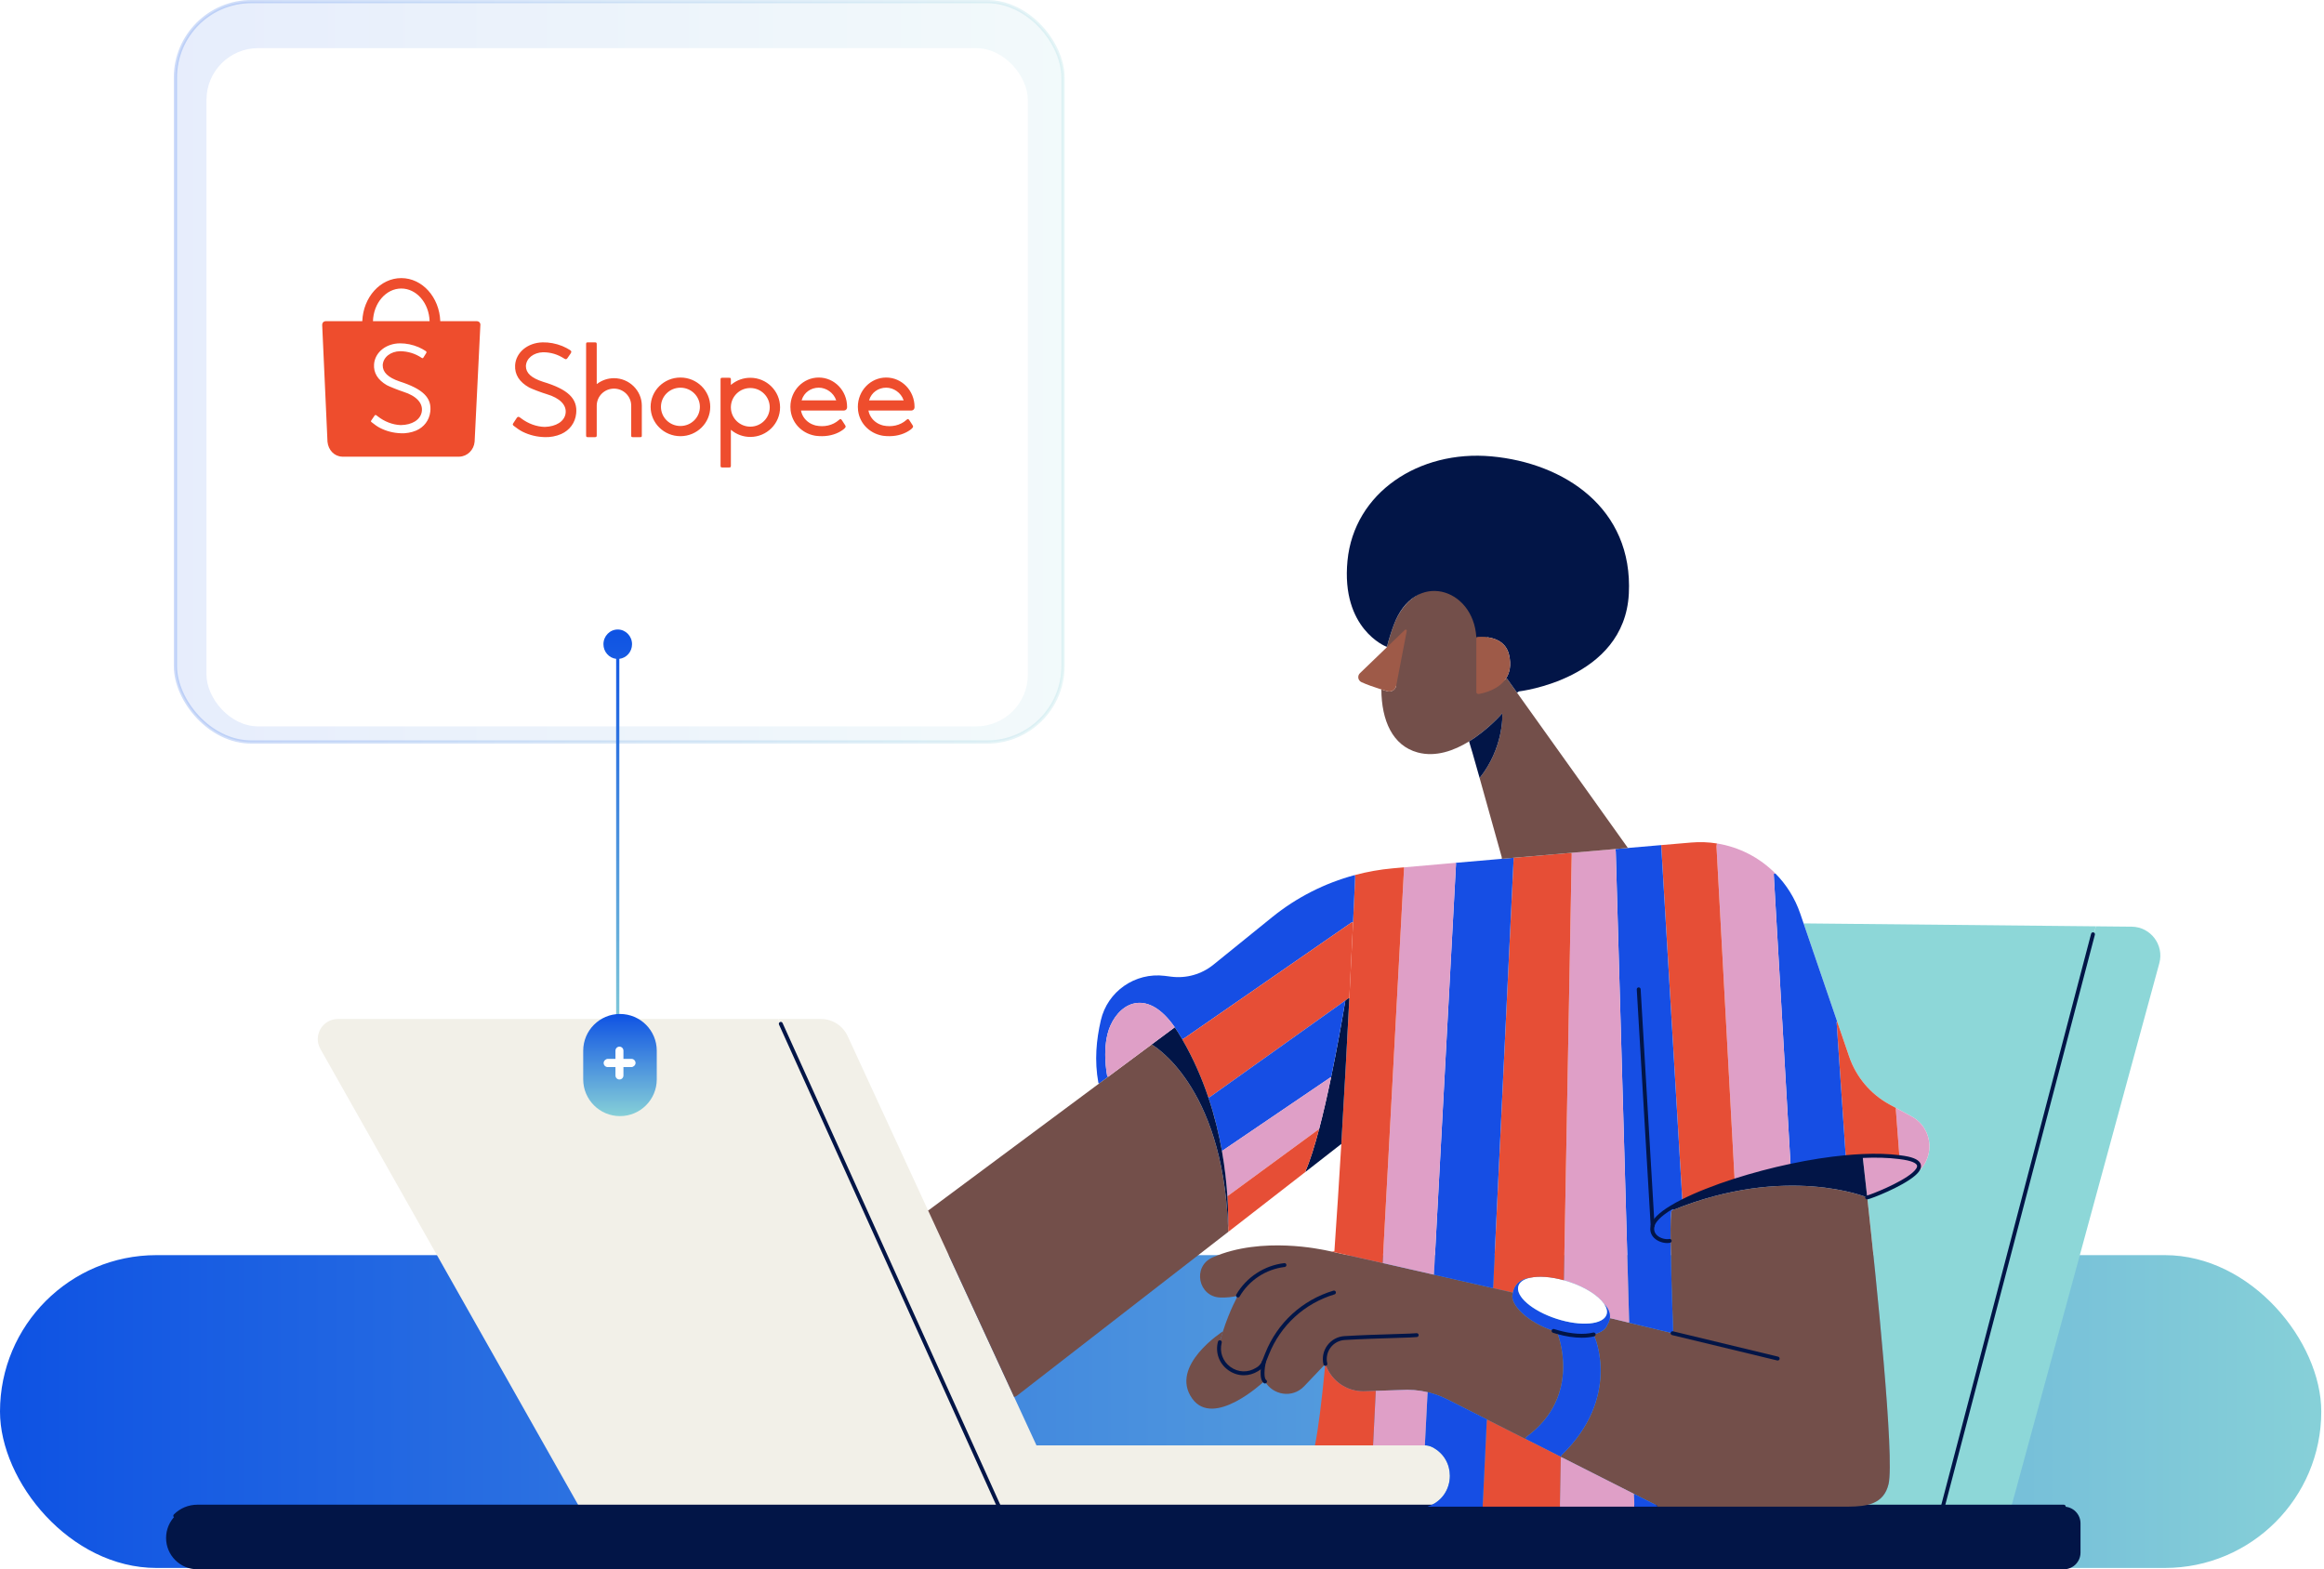 <svg width="539" height="364" viewBox="0 0 539 364" fill="none" xmlns="http://www.w3.org/2000/svg">
<rect x="-0" y="291.131" width="538.368" height="72.559" rx="36.279" fill="url(#paint0_linear_2882_29092)"/>
<path d="M304.975 335.254H330.465C331.067 335.254 331.659 335.399 332.195 335.672C334.942 337.081 336.266 339.702 336.266 342.314C336.266 345.329 334.506 348.329 331.127 349.445V349.469H231.608V349.273L180.574 236.614V236.358H190.41C193.064 236.358 195.475 237.902 196.585 240.309L215.244 280.754L235.219 324.054L240.385 335.254H304.975Z" fill="#F2F0E8"/>
<path d="M231.608 349.273V349.469H134.306V349.442L74.309 243.315C72.551 240.206 74.799 236.358 78.368 236.358H180.574V236.614L231.608 349.273Z" fill="#F2F0E8"/>
<path d="M231.608 349.725C231.437 349.725 231.271 349.626 231.196 349.46L180.676 237.658C180.574 237.432 180.676 237.164 180.902 237.062C181.128 236.96 181.396 237.062 181.498 237.288L232.017 349.09C232.12 349.316 232.017 349.583 231.792 349.686C231.731 349.713 231.668 349.725 231.605 349.725H231.608Z" fill="#021547"/>
<path d="M494.397 214.945C498.793 214.99 501.962 219.179 500.806 223.422L466.515 349.358V349.469H450.669V349.189L486.098 214.864L494.397 214.945Z" fill="#8DD7D8"/>
<path d="M486.098 214.861L450.669 349.189V349.469H428.745C432.901 349.433 436.897 348.933 438.01 344.233C439.451 338.143 435.157 296.762 433.069 277.745C433.698 277.667 440.92 274.889 443.854 272.349L443.956 272.467C448.927 269.181 448.59 261.779 443.342 258.953C442.132 258.303 440.926 257.653 439.773 257.024C439.232 256.729 438.702 256.441 438.19 256.161C433.812 253.759 430.49 249.809 428.874 245.084L426.106 236.993L418.322 214.235L418.469 214.184L486.098 214.861Z" fill="#8DD7D8"/>
<path d="M450.669 349.641C450.63 349.641 450.594 349.635 450.555 349.626C450.314 349.562 450.169 349.316 450.233 349.075L484.987 216.588C485.051 216.348 485.297 216.203 485.538 216.266C485.779 216.33 485.923 216.576 485.86 216.817L451.105 349.304C451.051 349.505 450.868 349.641 450.669 349.641Z" fill="#021547"/>
<path d="M361.784 349.469H427.192C427.71 349.472 428.227 349.475 428.745 349.469H478.65C480.793 349.469 482.529 351.205 482.529 353.348V360.121C482.529 362.263 480.793 364 478.65 364H45.783C41.772 364 38.519 360.747 38.519 356.733C38.519 354.726 39.331 352.911 40.646 351.596C41.961 350.281 43.776 349.469 45.783 349.469H361.784Z" fill="#021547"/>
<path d="M40.646 352.048C40.532 352.048 40.414 352.003 40.327 351.915C40.15 351.738 40.15 351.452 40.327 351.277C41.783 349.821 43.721 349.018 45.782 349.018H478.65C478.9 349.018 479.101 349.219 479.101 349.469C479.101 349.719 478.9 349.92 478.65 349.92H45.782C43.962 349.92 42.253 350.628 40.965 351.915C40.878 352.003 40.76 352.048 40.646 352.048Z" fill="#021547"/>
<rect x="40.685" y="0.375" width="205.853" height="171.735" rx="17.613" fill="url(#paint1_linear_2882_29092)"/>
<rect x="40.685" y="0.375" width="205.853" height="171.735" rx="17.613" stroke="url(#paint2_linear_2882_29092)" stroke-width="0.75"/>
<g filter="url(#filter0_d_2882_29092)">
<rect x="47.892" y="7.582" width="190.491" height="157.321" rx="11.992" fill="white"/>
</g>
<g clip-path="url(#clip0_2882_29092)">
<path fill-rule="evenodd" clip-rule="evenodd" d="M99.793 95.505C99.552 97.494 98.347 99.087 96.48 99.885C95.44 100.33 94.044 100.569 92.939 100.494C91.215 100.428 89.596 100.009 88.103 99.243C87.57 98.969 86.775 98.422 86.164 97.909C86.01 97.78 85.991 97.697 86.094 97.552C86.149 97.469 86.251 97.318 86.476 96.989C86.802 96.51 86.843 96.45 86.88 96.394C86.984 96.234 87.154 96.22 87.321 96.351C87.339 96.365 87.339 96.365 87.352 96.376C87.38 96.397 87.38 96.397 87.445 96.447C87.51 96.498 87.549 96.528 87.565 96.54C89.175 97.801 91.05 98.528 92.943 98.601C95.576 98.565 97.47 97.381 97.81 95.563C98.183 93.561 96.612 91.833 93.538 90.869C92.577 90.568 90.147 89.596 89.7 89.333C87.596 88.098 86.612 86.482 86.752 84.485C86.966 81.716 89.536 79.652 92.783 79.638C94.235 79.635 95.684 79.937 97.076 80.523C97.569 80.731 98.449 81.21 98.753 81.437C98.928 81.565 98.963 81.715 98.862 81.877C98.806 81.971 98.714 82.119 98.518 82.429L98.516 82.432C98.259 82.84 98.251 82.853 98.192 82.948C98.091 83.103 97.971 83.118 97.787 83.001C96.297 82.001 94.646 81.497 92.83 81.461C90.569 81.505 88.874 82.851 88.763 84.684C88.733 86.34 89.975 87.549 92.657 88.47C98.102 90.22 100.186 92.271 99.793 95.505ZM93.07 66.924C96.614 66.924 99.504 70.288 99.639 74.499H86.5C86.635 70.288 89.525 66.924 93.07 66.924ZM111.415 75.29C111.415 74.853 111.062 74.499 110.628 74.499H102.112C101.903 68.939 97.935 64.505 93.07 64.505C88.204 64.505 84.236 68.939 84.027 74.499L75.499 74.499C75.071 74.507 74.727 74.858 74.727 75.29C74.727 75.311 74.728 75.332 74.729 75.352H74.723L75.939 102.15C75.939 102.225 75.942 102.3 75.947 102.375C75.948 102.393 75.95 102.41 75.951 102.426L75.954 102.483L75.957 102.486C76.142 104.351 77.495 105.853 79.335 105.922L79.339 105.926H106.391C106.404 105.926 106.417 105.926 106.43 105.926C106.442 105.926 106.455 105.926 106.468 105.926H106.526L106.527 105.925C108.399 105.874 109.916 104.351 110.076 102.463L110.077 102.462L110.078 102.437C110.08 102.417 110.081 102.397 110.082 102.377C110.085 102.33 110.087 102.282 110.088 102.235L111.414 75.331H111.413C111.414 75.318 111.415 75.304 111.415 75.29ZM201.598 92.756C202.119 91.056 203.695 89.922 205.534 89.922C207.29 89.922 208.961 91.115 209.539 92.753L209.578 92.865H201.565L201.598 92.756ZM211.362 95.219C211.372 95.219 211.372 95.219 211.388 95.22C211.404 95.219 211.404 95.219 211.42 95.219C211.804 95.201 212.108 94.874 212.108 94.476C212.108 94.457 212.107 94.44 212.106 94.414C212.106 94.409 212.106 94.399 212.106 94.368C212.106 90.613 209.163 87.57 205.532 87.57C201.902 87.57 198.959 90.613 198.959 94.368C198.959 94.648 198.975 94.927 199.008 95.204L199.01 95.219L199.02 95.292C199.201 96.643 199.777 97.883 200.687 98.887C200.687 98.886 200.688 98.887 200.693 98.892C201.702 100.003 203.073 100.76 204.593 101.043L204.613 101.047V101.045L204.711 101.062C204.762 101.07 204.816 101.079 204.887 101.09C206.888 101.331 208.663 101.042 210.165 100.285C210.535 100.099 210.868 99.893 211.157 99.676C211.249 99.606 211.333 99.538 211.405 99.475C211.442 99.442 211.472 99.415 211.487 99.399C211.826 99.049 211.848 98.926 211.643 98.607C211.418 98.248 211.219 97.943 211.049 97.69C210.989 97.602 210.937 97.526 210.894 97.464C210.87 97.429 210.87 97.429 210.854 97.407C210.848 97.399 210.848 97.399 210.844 97.394L210.843 97.391C210.657 97.16 210.531 97.139 210.325 97.321C210.303 97.34 210.23 97.397 210.216 97.411C208.771 98.694 206.797 99.107 204.825 98.695C204.458 98.596 204.115 98.471 203.799 98.32C202.564 97.701 201.688 96.597 201.436 95.32L201.416 95.219H211.362ZM185.956 92.756C186.477 91.056 188.053 89.922 189.892 89.922C191.647 89.922 193.318 91.115 193.896 92.753L193.935 92.865H185.922L185.956 92.756ZM195.719 95.219C195.73 95.219 195.73 95.219 195.746 95.22C195.761 95.219 195.761 95.219 195.778 95.219C196.161 95.201 196.465 94.874 196.465 94.476C196.465 94.457 196.464 94.44 196.463 94.414C196.463 94.409 196.463 94.399 196.463 94.368C196.463 90.613 193.52 87.57 189.89 87.57C186.26 87.57 183.316 90.613 183.316 94.368C183.316 94.648 183.332 94.927 183.365 95.204L183.367 95.219L183.377 95.292C183.558 96.643 184.134 97.883 185.045 98.887C185.044 98.886 185.045 98.887 185.05 98.892C186.059 100.003 187.43 100.76 188.95 101.043L188.97 101.047V101.045L189.069 101.062C189.119 101.07 189.173 101.079 189.245 101.09C191.245 101.331 193.02 101.042 194.523 100.285C194.893 100.099 195.225 99.893 195.514 99.676C195.606 99.606 195.69 99.538 195.762 99.475C195.799 99.442 195.829 99.415 195.845 99.399C196.184 99.049 196.205 98.926 196 98.607C195.775 98.248 195.576 97.943 195.406 97.69C195.347 97.602 195.295 97.526 195.251 97.464C195.227 97.429 195.227 97.429 195.212 97.407C195.206 97.399 195.206 97.399 195.202 97.394L195.2 97.391C195.015 97.16 194.888 97.139 194.682 97.321C194.66 97.34 194.587 97.397 194.574 97.411C193.128 98.694 191.154 99.107 189.183 98.695C188.815 98.596 188.472 98.471 188.156 98.32C186.921 97.701 186.046 96.597 185.793 95.32L185.773 95.219H195.719ZM174.017 98.963C171.572 98.963 169.573 97.024 169.511 94.595V94.367C169.572 91.941 171.572 90.002 174.017 90.002C176.506 90.002 178.524 92.008 178.524 94.483C178.524 96.957 176.506 98.963 174.017 98.963ZM174.018 87.626C172.415 87.626 170.883 88.172 169.651 89.174L169.511 89.287V88.034C169.511 87.699 169.439 87.626 169.101 87.626H167.527C167.184 87.626 167.117 87.694 167.117 88.034V108.019C167.117 108.348 167.193 108.427 167.527 108.427H169.101C169.436 108.427 169.511 108.349 169.511 108.019V99.685L169.651 99.799C170.883 100.8 172.415 101.347 174.018 101.347C177.83 101.347 180.92 98.275 180.92 94.486C180.92 90.697 177.83 87.626 174.018 87.626ZM157.81 98.81C155.316 98.81 153.294 96.821 153.294 94.368C153.294 91.915 155.316 89.926 157.81 89.926C160.304 89.926 162.326 91.915 162.326 94.368C162.326 96.821 160.304 98.81 157.81 98.81ZM157.812 87.57C153.992 87.57 150.897 90.615 150.897 94.371C150.897 98.127 153.992 101.173 157.812 101.173C161.631 101.173 164.726 98.127 164.726 94.371C164.726 90.615 161.631 87.57 157.812 87.57ZM142.397 87.721C141.003 87.721 139.654 88.17 138.535 88.998L138.399 89.099V79.817C138.399 79.509 138.298 79.409 137.99 79.409H136.343C136.01 79.409 135.934 79.488 135.934 79.817V100.991C135.934 101.312 136.016 101.399 136.343 101.399H137.99C138.296 101.399 138.399 101.294 138.399 100.991V94.075C138.416 91.898 140.201 90.141 142.397 90.141C144.599 90.141 146.386 91.906 146.396 94.091V100.991C146.396 101.341 146.454 101.399 146.804 101.399H148.448C148.796 101.399 148.856 101.34 148.856 100.991V94.07C148.843 90.579 145.932 87.721 142.397 87.721ZM119.443 97.559L119.439 97.564C119.204 97.92 119.105 98.07 119.05 98.156C118.865 98.432 118.888 98.555 119.171 98.793C119.831 99.326 120.679 99.884 121.252 100.164C122.844 100.943 124.564 101.354 126.387 101.392C127.564 101.451 129.043 101.171 130.144 100.68C132.138 99.791 133.408 98.057 133.63 95.922C133.991 92.463 131.74 90.301 125.942 88.558L125.941 88.557C123.239 87.686 121.971 86.528 121.97 84.911C122.05 83.124 123.707 81.789 125.942 81.706C127.743 81.71 129.335 82.189 130.899 83.195C131.229 83.395 131.381 83.358 131.603 83.071C131.629 83.028 131.7 82.925 131.996 82.499L131.997 82.498C132.274 82.1 132.365 81.967 132.388 81.928C132.575 81.576 132.548 81.441 132.211 81.202C131.878 80.964 130.943 80.477 130.408 80.263C128.919 79.669 127.38 79.381 125.849 79.411C122.364 79.487 119.646 81.753 119.467 84.727C119.353 86.874 120.443 88.602 122.721 89.878C123.359 90.215 125.694 91.098 126.783 91.417C129.881 92.324 131.497 93.993 131.163 95.962C130.86 97.752 128.985 98.942 126.355 99.023C124.447 98.983 122.525 98.284 120.856 97.03C120.848 97.024 120.805 96.992 120.727 96.934C120.618 96.853 120.618 96.853 120.601 96.84C120.261 96.605 120.061 96.625 119.853 96.934C119.828 96.973 119.57 97.366 119.443 97.559Z" fill="#EE4D2D"/>
</g>
<path d="M146.588 239.933C146.588 241.818 145.103 243.346 143.271 243.346C141.439 243.346 139.954 241.818 139.954 239.933C139.954 238.176 141.244 236.73 142.902 236.541L142.902 152.819C141.244 152.63 139.954 151.183 139.954 149.426C139.954 147.541 141.439 146.013 143.271 146.013C145.103 146.013 146.588 147.541 146.588 149.426C146.588 151.183 145.298 152.63 143.639 152.819L143.639 236.541C145.298 236.729 146.588 238.176 146.588 239.933Z" fill="url(#paint3_linear_2882_29092)"/>
<path fill-rule="evenodd" clip-rule="evenodd" d="M143.793 235.193C148.503 235.193 152.322 239.012 152.322 243.723L152.322 250.357C152.322 255.068 148.503 258.886 143.793 258.886C139.082 258.886 135.263 255.068 135.263 250.357L135.263 243.723C135.263 239.012 139.082 235.193 143.793 235.193Z" fill="url(#paint4_linear_2882_29092)"/>
<path fill-rule="evenodd" clip-rule="evenodd" d="M142.743 243.7C142.743 243.19 143.157 242.775 143.668 242.775C144.179 242.775 144.593 243.19 144.593 243.7L144.593 249.465C144.593 249.976 144.179 250.39 143.668 250.39C143.157 250.39 142.743 249.976 142.743 249.465L142.743 243.7Z" fill="white"/>
<rect x="147.402" y="245.61" width="1.904" height="7.4" rx="0.952" transform="rotate(90 147.402 245.61)" fill="white"/>
<path d="M443.34 258.953C448.588 261.778 448.925 269.181 443.954 272.467L443.852 272.349C445.693 270.754 445.847 269.25 441.631 268.561C441.246 268.498 440.852 268.44 440.449 268.392L440.503 267.965L439.687 257.184L439.772 257.024C440.924 257.653 442.131 258.303 443.34 258.953Z" fill="#DF9FC7"/>
<path d="M441.631 268.561C445.847 269.25 445.693 270.755 443.852 272.349C440.918 274.889 433.696 277.666 433.067 277.745C432.432 271.94 432.002 268.221 432.002 268.221V268.134C435.041 267.998 437.9 268.071 440.448 268.393C440.852 268.441 441.246 268.498 441.631 268.561Z" fill="#DF9FC7"/>
<path d="M439.687 257.184L440.503 267.965L440.449 268.392C437.9 268.07 435.041 267.998 431.999 268.134C430.723 268.188 429.417 268.278 428.087 268.401L425.957 237.044L426.104 236.993L428.873 245.084C430.489 249.808 433.811 253.759 438.189 256.16C438.7 256.44 439.23 256.729 439.772 257.024L439.687 257.184Z" fill="#E64E36"/>
<path d="M378.982 346.517L362.083 337.962L361.96 337.899L362.137 337.55C375.985 324.211 369.952 310.107 369.699 309.851L369.618 309.529C371.351 309.105 372.476 308.269 372.816 307.231C372.816 307.231 373.256 306.65 373.367 305.75L373.776 305.828L377.799 306.8L387.91 309.238L388.048 308.663C388.048 308.663 387.546 296.076 387.456 287.819C387.41 283.859 387.462 280.895 387.708 280.793C387.799 280.757 387.889 280.718 387.979 280.684C414.348 269.972 433.022 277.736 433.022 277.736C433.019 277.745 433.034 277.748 433.067 277.745C435.155 296.762 439.449 338.143 438.008 344.233C436.895 348.933 432.899 349.433 428.743 349.469H384.311V349.216L378.982 346.517Z" fill="#734F4A"/>
<path d="M428.087 268.401C429.417 268.278 430.723 268.188 431.999 268.133V268.221C431.999 268.221 432.433 271.94 433.067 277.744C433.034 277.747 433.019 277.744 433.022 277.735C433.022 277.735 414.348 269.972 387.979 280.684L387.712 280.022C388.479 279.556 389.331 279.089 390.257 278.62C393.519 276.971 397.705 275.319 402.363 273.827C406.431 272.524 410.854 271.341 415.329 270.393C419.626 269.481 423.968 268.786 428.087 268.401Z" fill="#021547"/>
<path d="M425.957 237.044L428.087 268.401C423.968 268.786 419.626 269.482 415.329 270.393L415.278 270.153L411.375 202.707L411.769 202.611C414.303 205.175 416.298 208.322 417.525 211.909L418.32 214.235L426.104 236.993L425.957 237.044Z" fill="#164EE4"/>
<path d="M415.278 270.153L415.329 270.393C410.854 271.341 406.431 272.524 402.363 273.827L402.309 273.661L398.099 196.301L398.192 195.639C403.38 196.463 408.131 198.934 411.769 202.611L411.375 202.707L415.278 270.153Z" fill="#DF9FC7"/>
<path d="M402.309 273.661L402.363 273.827C397.705 275.319 393.519 276.971 390.257 278.62L390.179 278.467L385.283 196.072V196.021C387.715 195.813 390.05 195.615 392.249 195.425C394.268 195.254 396.26 195.332 398.192 195.639L398.099 196.301L402.309 273.661Z" fill="#E64E36"/>
<path d="M383.291 284.307C382.629 287.003 385.671 288.159 387.257 287.819H387.456C387.546 296.076 388.048 308.663 388.048 308.663L387.91 309.238L377.799 306.8L377.845 306.617L374.742 197.601L374.685 196.93C375.639 196.849 376.584 196.767 377.52 196.689C380.192 196.457 382.788 196.235 385.28 196.021V196.072L390.179 278.467L390.257 278.62C389.33 279.09 388.479 279.556 387.711 280.022C385.205 281.536 383.61 283.01 383.291 284.307Z" fill="#164EE4"/>
<path d="M387.711 280.023L387.979 280.685C387.889 280.718 387.799 280.757 387.708 280.793C387.462 280.895 387.41 283.859 387.456 287.819H387.257C385.671 288.159 382.629 287.004 383.291 284.307C383.61 283.011 385.205 281.536 387.711 280.023Z" fill="#164EE4"/>
<path d="M378.982 346.517L379.066 349.469H361.782L361.987 338.149L362.083 337.962L378.982 346.517Z" fill="#DF9FC7"/>
<path d="M374.742 197.601L377.845 306.617L377.8 306.8L373.776 305.828L373.367 305.75C373.473 304.877 373.268 303.701 372.049 302.467C370.761 300.559 367.677 298.546 363.786 297.282C363.41 297.159 363.037 297.048 362.667 296.948L362.715 296.777L364.521 198.191L364.487 197.808C367.936 197.511 371.357 197.216 374.685 196.93L374.742 197.601Z" fill="#DF9FC7"/>
<path d="M372.049 302.467C373.268 303.701 373.472 304.878 373.367 305.75C373.256 306.65 372.816 307.231 372.816 307.231C372.476 308.269 371.351 309.105 369.618 309.53C367.569 310.035 364.668 309.963 361.219 308.982C360.922 308.898 360.618 308.804 360.311 308.705C354.232 306.743 350.053 302.461 350.823 300.084C350.823 300.084 350.826 299.982 350.856 299.813C350.989 299.022 351.654 296.747 354.906 296.374C353.465 296.69 352.469 297.325 352.165 298.264C351.392 300.641 355.343 304.053 360.991 305.889C366.636 307.721 371.838 307.282 372.609 304.908C372.85 304.167 372.633 303.328 372.049 302.467Z" fill="#164EE4"/>
<path d="M372.049 302.467C372.633 303.328 372.85 304.167 372.609 304.907C371.839 307.282 366.636 307.721 360.991 305.888C355.343 304.053 351.392 300.641 352.165 298.263C352.469 297.325 353.465 296.69 354.907 296.374C356.871 295.946 359.667 296.121 362.667 296.948C363.037 297.048 363.41 297.159 363.786 297.282C367.677 298.546 370.761 300.559 372.049 302.467Z" fill="white"/>
<path d="M369.699 309.851C369.952 310.107 375.985 324.211 362.137 337.55L361.96 337.899L353.754 333.746L353.98 333.301C367.148 323.699 361.202 309.255 361.202 309.255L361.22 308.982C364.668 309.963 367.569 310.035 369.618 309.529L369.699 309.851Z" fill="#164EE4"/>
<path d="M364.487 197.808L364.521 198.191L362.715 296.777L362.667 296.949C359.667 296.121 356.871 295.946 354.907 296.374C351.654 296.747 350.989 299.022 350.856 299.813L350.667 299.783C350.667 299.783 348.988 299.401 346.289 298.784L351.043 199.283L351.016 198.97C355.466 198.585 360.001 198.194 364.487 197.808Z" fill="#E64E36"/>
<path d="M362.083 337.962L361.987 338.149L361.782 349.469H343.872V349.34L344.826 329.404L344.898 329.26L353.754 333.746L361.96 337.899L362.083 337.962Z" fill="#E64E36"/>
<path d="M307.393 316.366L302.483 321.53C299.666 324.49 295.158 323.513 293.395 320.452C292.896 319.589 292.616 318.56 292.655 317.407C292.661 317.2 292.667 317.073 292.667 317.046C292.667 316.977 292.24 317.218 291.56 317.642C287.145 320.413 281.615 316.375 282.912 311.326C283.137 310.45 283.381 309.608 283.637 308.804C285.189 303.914 287.115 300.505 287.115 300.505C285.909 300.875 284.524 300.999 283.092 300.966C277.886 300.845 276.463 293.756 281.229 291.661C292.736 286.6 307.017 289.97 307.279 289.97C307.315 289.97 307.863 290.088 308.811 290.295C311.043 290.789 315.491 291.791 320.684 292.967C324.434 293.816 328.571 294.755 332.543 295.658C337.86 296.867 342.885 298.011 346.289 298.784C348.988 299.401 350.667 299.783 350.667 299.783L350.856 299.813C350.826 299.982 350.823 300.084 350.823 300.084C350.053 302.461 354.233 306.743 360.311 308.705C360.618 308.804 360.922 308.897 361.22 308.982L361.202 309.256C361.202 309.256 367.148 323.699 353.98 333.301L353.754 333.746L344.898 329.26L335.697 324.602C334.24 323.865 332.712 323.305 331.138 322.929C329.116 322.447 327.025 322.27 324.933 322.411L319.075 322.61L316.454 322.7C316.348 322.703 316.243 322.706 316.141 322.706C312.298 322.706 308.856 320.314 307.517 316.718C307.472 316.601 307.432 316.483 307.393 316.366Z" fill="#734F4A"/>
<path d="M351.016 198.97L351.043 199.283L346.288 298.784C342.885 298.011 337.86 296.867 332.543 295.658L332.573 295.531L337.686 200.426L337.658 200.129C341.086 199.831 344.667 199.521 348.323 199.205C349.216 199.126 350.113 199.048 351.016 198.97Z" fill="#164EE4"/>
<path d="M344.899 329.26L344.826 329.404L343.873 349.34V349.469H331.126V349.445C334.505 348.328 336.266 345.328 336.266 342.313C336.266 339.701 334.942 337.081 332.194 335.672C331.659 335.398 331.066 335.254 330.464 335.254L331.084 323.2L331.138 322.929C332.712 323.305 334.241 323.865 335.697 324.602L344.899 329.26Z" fill="#164EE4"/>
<path d="M337.658 200.128L337.685 200.426L332.573 295.531L332.543 295.658C328.571 294.755 324.433 293.816 320.684 292.967L325.64 201.344L325.625 201.182C329.29 200.86 333.352 200.502 337.658 200.128Z" fill="#DF9FC7"/>
<path d="M331.138 322.929L331.084 323.2L330.464 335.254H318.452L319.078 322.691V322.61L324.933 322.411C327.025 322.27 329.116 322.447 331.138 322.929Z" fill="#DF9FC7"/>
<path d="M325.625 201.182L325.64 201.344L320.684 292.968C315.491 291.791 311.043 290.789 308.811 290.295L309.482 290.262C310.047 282.201 310.586 273.752 311.085 265.422C311.805 253.38 312.439 241.585 312.948 231.561C313.3 224.692 313.592 218.655 313.815 213.946C314.128 207.314 314.302 203.309 314.302 203.309L314.212 202.975C317.101 202.199 320.064 201.672 323.071 201.407C323.898 201.335 324.75 201.26 325.625 201.182Z" fill="#E64E36"/>
<path d="M319.075 322.61V322.691L318.452 335.254H304.974C305.769 331.339 306.566 324.825 307.342 316.727L307.517 316.718C308.856 320.314 312.298 322.706 316.141 322.706C316.243 322.706 316.348 322.706 316.454 322.7L319.075 322.61Z" fill="#E64E36"/>
<path d="M314.212 202.975L314.302 203.309C314.302 203.309 314.128 207.314 313.815 213.946L313.511 213.931L274.835 240.706L274.2 241.079C273.908 240.57 273.604 240.065 273.295 239.559C273.018 239.111 272.741 238.683 272.464 238.283C266.359 229.455 260.076 232.217 257.548 237.859C255.388 242.68 256.781 249.528 256.781 249.528L256.976 249.79L254.873 251.355L254.747 251.183C253.793 245.944 254.28 241.178 255.309 236.679C256.85 229.957 263.259 225.507 270.105 226.349C270.628 226.415 271.149 226.479 271.655 226.545C275.148 226.987 278.672 225.988 281.41 223.774L295.059 212.73C300.716 208.153 307.246 204.84 314.212 202.975Z" fill="#164EE4"/>
<path d="M312.03 232.064L280.63 254.439L280.257 254.565C278.765 250.127 276.797 245.559 274.2 241.079L274.835 240.706L313.51 213.931L313.814 213.946C313.592 218.655 313.3 224.691 312.948 231.561L312.749 231.552L312.03 232.064Z" fill="#E64E36"/>
<path d="M312.948 231.561C312.44 241.585 311.805 253.38 311.085 265.422L310.989 265.416C310.688 265.669 307.589 268.085 302.801 271.805L302.747 271.732C303.825 269.268 304.899 265.826 305.928 261.926C306.918 258.177 307.86 254.006 308.717 249.878C310.114 243.155 311.281 236.544 312.03 232.064L312.749 231.552L312.948 231.561Z" fill="#021547"/>
<path d="M280.63 254.439L312.03 232.064C311.281 236.544 310.113 243.155 308.717 249.878L308.63 249.859L283.405 266.981C282.716 263.102 281.714 258.896 280.257 254.566L280.63 254.439Z" fill="#164EE4"/>
<path d="M308.63 249.86L308.717 249.878C307.86 254.006 306.918 258.177 305.928 261.926L305.883 261.914L284.666 277.468C284.47 274.444 284.097 270.878 283.405 266.981L308.63 249.86Z" fill="#DF9FC7"/>
<path d="M305.883 261.914L305.928 261.926C304.899 265.825 303.824 269.268 302.747 271.732L302.801 271.804C298.116 275.448 291.815 280.341 284.942 285.673L284.849 285.553C284.855 285.246 284.861 284.906 284.861 284.533C284.876 282.803 284.855 280.386 284.666 277.468L305.883 261.914Z" fill="#E64E36"/>
<path d="M384.311 349.216V349.469H379.066L378.982 346.517L384.311 349.216Z" fill="#164EE4"/>
<path d="M293.395 320.452L293.007 320.558C293.007 320.558 281.461 331.384 276.493 324.379C271.113 316.79 283.637 308.804 283.637 308.804C283.381 309.608 283.137 310.45 282.911 311.326C281.614 316.375 287.145 320.413 291.559 317.642C292.24 317.218 292.667 316.977 292.667 317.046C292.667 317.073 292.661 317.2 292.655 317.407C292.616 318.56 292.895 319.589 293.395 320.452Z" fill="#734F4A"/>
<path d="M284.849 285.553L284.942 285.673C263.214 302.536 235.798 323.786 235.798 323.786L235.217 324.054L215.243 280.754L215.445 280.66L254.872 251.355L256.976 249.79L267.11 242.256L267.149 242.307C267.149 242.307 283.546 251.397 284.822 284.533H284.861C284.861 284.906 284.855 285.246 284.849 285.553Z" fill="#734F4A"/>
<path d="M283.405 266.981C284.097 270.878 284.47 274.444 284.666 277.468C284.856 280.387 284.877 282.803 284.862 284.533H284.822C283.547 251.397 267.15 242.307 267.15 242.307L267.111 242.256L272.368 238.35L272.464 238.284C272.741 238.684 273.018 239.111 273.295 239.559C273.605 240.065 273.909 240.57 274.2 241.079C276.797 245.56 278.765 250.127 280.258 254.566C281.714 258.896 282.716 263.102 283.405 266.981Z" fill="#021547"/>
<path d="M272.464 238.284L272.368 238.35L267.111 242.256L256.976 249.79L256.781 249.529C256.781 249.529 255.387 242.68 257.548 237.859C260.076 232.217 266.359 229.455 272.464 238.284Z" fill="#DF9FC7"/>
<path d="M340.716 171.973C337.249 174.106 332.998 175.671 328.803 174.536C322.962 172.957 320.414 167.119 320.375 159.915C320.865 160.069 321.331 160.21 321.744 160.334C322.673 160.607 323.633 160.024 323.817 159.073L321.647 150.136C321.653 150.097 321.665 150.055 321.677 150.013C322.102 148.327 322.631 146.636 323.251 144.969C328.009 132.169 344.038 134.447 344.718 146.001L344.844 147.362C344.844 147.362 347.185 160.598 349.28 157.379L349.529 157.43L351.84 160.668L377.511 196.626L377.517 196.689C376.581 196.768 375.636 196.849 374.682 196.93C371.354 197.216 367.933 197.511 364.485 197.809C359.998 198.194 355.463 198.585 351.013 198.97C350.11 199.048 349.213 199.127 348.32 199.205L348.284 198.778C348.284 198.778 345.374 188.3 343.156 180.434L343.186 180.425C348.624 173.628 348.512 166.039 348.398 165.473C348.398 165.473 345.22 169.201 340.713 171.973H340.716Z" fill="#734F4A"/>
<path d="M348.401 165.473C348.516 166.039 348.627 173.628 343.19 180.425L343.16 180.434C341.914 176.011 340.885 172.412 340.716 171.973C345.224 169.201 348.401 165.473 348.401 165.473Z" fill="#021547"/>
<path d="M345.909 105.857C362.73 107.386 378.79 117.836 377.77 137.717C376.749 157.598 352.253 160.376 352.253 160.376L351.843 160.668L349.532 157.43L349.283 157.379C350.14 156.061 350.546 154.279 349.987 151.878C348.816 146.847 342.398 147.801 342.398 147.801C341.718 136.246 328.008 132.169 323.251 144.969C322.631 146.636 322.102 148.327 321.677 150.012L321.44 149.952C321.44 149.952 310.989 145.875 312.518 130.071C314.046 114.268 329.086 104.329 345.909 105.857Z" fill="#021547"/>
<path d="M349.987 151.878C349.003 147.653 344.321 147.647 342.846 147.756C342.593 147.774 342.398 147.984 342.398 148.237V160.496C342.398 160.797 342.666 161.026 342.963 160.974C344.293 160.743 347.63 159.921 349.282 157.379C350.14 156.061 350.546 154.279 349.987 151.878Z" fill="#9E5A48"/>
<path d="M315.41 156.145C314.766 156.765 314.94 157.839 315.75 158.221C316.984 158.802 318.81 159.425 320.375 159.916C320.865 160.069 321.332 160.21 321.744 160.334C322.674 160.608 323.634 160.024 323.817 159.073L326.27 146.333C326.318 146.086 326.02 145.923 325.839 146.098L321.648 150.136L315.41 156.145Z" fill="#9E5A48"/>
<path d="M307.393 316.818C307.188 316.818 307.005 316.679 306.954 316.472C306.584 314.934 306.912 313.324 307.853 312.057C308.795 310.788 310.24 310.005 311.816 309.912C315.779 309.677 320.302 309.539 323.603 309.44C326.131 309.361 328.129 309.301 328.502 309.238C328.745 309.199 328.98 309.364 329.022 309.608C329.064 309.855 328.896 310.086 328.652 310.129C328.237 310.198 326.645 310.249 323.633 310.342C320.335 310.445 315.821 310.58 311.874 310.815C310.562 310.893 309.364 311.543 308.582 312.596C307.799 313.649 307.528 314.988 307.835 316.264C307.893 316.508 307.745 316.752 307.501 316.809C307.465 316.818 307.429 316.821 307.396 316.821L307.393 316.818Z" fill="#021547"/>
<path d="M288.484 318.999C287.208 318.999 285.938 318.59 284.828 317.781C282.731 316.249 281.828 313.73 282.475 311.212C282.538 310.971 282.782 310.824 283.026 310.887C283.266 310.95 283.414 311.194 283.351 311.437C282.797 313.589 283.567 315.74 285.361 317.052C287.154 318.361 289.438 318.443 291.322 317.26C291.331 317.254 291.34 317.251 291.349 317.245C291.969 316.911 292.456 316.366 292.715 315.71L293.455 313.851C296.257 306.824 302.013 301.547 309.253 299.368C309.49 299.296 309.743 299.431 309.815 299.669C309.888 299.907 309.752 300.159 309.515 300.232C302.539 302.332 296.994 307.417 294.295 314.185L293.554 316.044C293.217 316.893 292.591 317.597 291.791 318.033C290.756 318.68 289.618 318.999 288.487 318.999H288.484Z" fill="#021547"/>
<path d="M287.115 300.957C287.037 300.957 286.958 300.936 286.889 300.896C286.673 300.77 286.6 300.496 286.727 300.28C289.071 296.25 293.232 293.524 297.854 292.983C298.098 292.956 298.327 293.13 298.354 293.38C298.384 293.627 298.206 293.852 297.957 293.879C293.615 294.385 289.706 296.949 287.503 300.731C287.419 300.875 287.268 300.957 287.112 300.957H287.115Z" fill="#021547"/>
<path d="M366.834 310.288C365.086 310.288 363.127 309.996 361.096 309.415C360.795 309.331 360.485 309.235 360.172 309.132C359.934 309.057 359.805 308.801 359.883 308.564C359.958 308.326 360.214 308.197 360.452 308.275C360.753 308.371 361.05 308.464 361.342 308.546C364.448 309.43 367.348 309.623 369.509 309.09C369.753 309.03 369.996 309.177 370.057 309.421C370.117 309.662 369.969 309.909 369.726 309.969C368.859 310.183 367.884 310.288 366.834 310.288Z" fill="#021547"/>
<path d="M412.292 315.572C412.256 315.572 412.223 315.569 412.187 315.56L387.804 309.677C387.561 309.62 387.413 309.376 387.47 309.133C387.527 308.889 387.771 308.741 388.015 308.799L412.397 314.681C412.641 314.738 412.789 314.982 412.731 315.226C412.68 315.434 412.497 315.572 412.292 315.572Z" fill="#021547"/>
<path d="M386.67 288.328C385.665 288.328 384.419 287.942 383.586 287.088C383.059 286.546 382.506 285.607 382.852 284.202C383.192 282.821 384.747 281.286 387.476 279.637C388.226 279.183 389.092 278.705 390.052 278.22C393.308 276.574 397.515 274.907 402.224 273.4C406.383 272.07 410.881 270.878 415.235 269.954C419.722 269.003 424.031 268.329 428.045 267.953C429.396 267.827 430.72 267.737 431.981 267.682C435.146 267.541 438.014 267.628 440.505 267.944C440.894 267.989 441.288 268.046 441.706 268.116C443.975 268.486 445.209 269.13 445.479 270.084C445.702 270.869 445.266 271.724 444.149 272.689C441.17 275.268 433.919 278.094 433.124 278.19C432.874 278.214 432.742 278.109 432.67 278.019C432.576 277.901 432.546 277.739 432.592 277.594C432.658 277.387 432.856 277.26 433.07 277.284C433.891 277.095 440.752 274.432 443.557 272.006C444.348 271.32 444.721 270.725 444.61 270.327C444.535 270.069 444.092 269.419 441.559 269.003C441.152 268.937 440.773 268.883 440.394 268.838C437.951 268.528 435.131 268.444 432.017 268.582C430.771 268.636 429.462 268.724 428.126 268.85C424.145 269.223 419.872 269.888 415.419 270.833C411.095 271.748 406.626 272.933 402.498 274.254C397.834 275.75 393.672 277.396 390.458 279.021C389.52 279.496 388.674 279.962 387.943 280.405C384.807 282.297 383.92 283.63 383.727 284.413C383.529 285.219 383.7 285.905 384.233 286.456C385 287.247 386.351 287.548 387.161 287.377C387.401 287.326 387.645 287.479 387.696 287.723C387.747 287.967 387.594 288.207 387.35 288.258C387.145 288.304 386.914 288.325 386.67 288.325V288.328Z" fill="#021547"/>
<path d="M383.291 284.759C383.053 284.759 382.855 284.575 382.84 284.335L379.611 229.503C379.596 229.253 379.785 229.04 380.035 229.025C380.282 229.016 380.499 229.199 380.511 229.449L383.739 284.28C383.754 284.53 383.565 284.744 383.315 284.759C383.306 284.759 383.297 284.759 383.288 284.759H383.291Z" fill="#021547"/>
<path d="M293.394 320.904C293.304 320.904 293.214 320.877 293.136 320.823C291.845 319.911 292.54 316.462 292.69 315.779C292.745 315.536 292.985 315.382 293.229 315.436C293.473 315.491 293.626 315.731 293.572 315.975C293.256 317.386 293.066 319.667 293.656 320.082C293.861 320.227 293.909 320.507 293.765 320.711C293.677 320.835 293.536 320.904 293.394 320.904Z" fill="#021547"/>
<defs>
<filter id="filter0_d_2882_29092" x="44.309" y="7.582" width="197.657" height="164.487" filterUnits="userSpaceOnUse" color-interpolation-filters="sRGB">
<feFlood flood-opacity="0" result="BackgroundImageFix"/>
<feColorMatrix in="SourceAlpha" type="matrix" values="0 0 0 0 0 0 0 0 0 0 0 0 0 0 0 0 0 0 127 0" result="hardAlpha"/>
<feOffset dy="3.583"/>
<feGaussianBlur stdDeviation="1.792"/>
<feComposite in2="hardAlpha" operator="out"/>
<feColorMatrix type="matrix" values="0 0 0 0 0 0 0 0 0 0 0 0 0 0 0 0 0 0 0.1 0"/>
<feBlend mode="normal" in2="BackgroundImageFix" result="effect1_dropShadow_2882_29092"/>
<feBlend mode="normal" in="SourceGraphic" in2="effect1_dropShadow_2882_29092" result="shape"/>
</filter>
<linearGradient id="paint0_linear_2882_29092" x1="-18.354" y1="363.689" x2="567.937" y2="363.689" gradientUnits="userSpaceOnUse">
<stop stop-color="#0A4EE4"/>
<stop offset="1" stop-color="#8DD7D7"/>
</linearGradient>
<linearGradient id="paint1_linear_2882_29092" x1="33.267" y1="172.484" x2="258.26" y2="172.484" gradientUnits="userSpaceOnUse">
<stop stop-color="#0A4EE4" stop-opacity="0.1"/>
<stop offset="1" stop-color="#8DD7D7" stop-opacity="0.1"/>
</linearGradient>
<linearGradient id="paint2_linear_2882_29092" x1="33.267" y1="172.484" x2="258.26" y2="172.484" gradientUnits="userSpaceOnUse">
<stop stop-color="#0A4EE4" stop-opacity="0.2"/>
<stop offset="1" stop-color="#8DD7D7" stop-opacity="0.2"/>
</linearGradient>
<linearGradient id="paint3_linear_2882_29092" x1="139.954" y1="142.695" x2="139.954" y2="248.692" gradientUnits="userSpaceOnUse">
<stop stop-color="#0A4EE4"/>
<stop offset="1" stop-color="#8DD7D7"/>
</linearGradient>
<linearGradient id="paint4_linear_2882_29092" x1="135.263" y1="234.386" x2="135.263" y2="260.188" gradientUnits="userSpaceOnUse">
<stop stop-color="#0A4EE4"/>
<stop offset="1" stop-color="#8DD7D7"/>
</linearGradient>
<clipPath id="clip0_2882_29092">
<rect width="138.831" height="47" fill="white" transform="translate(74 63)"/>
</clipPath>
</defs>
</svg>
